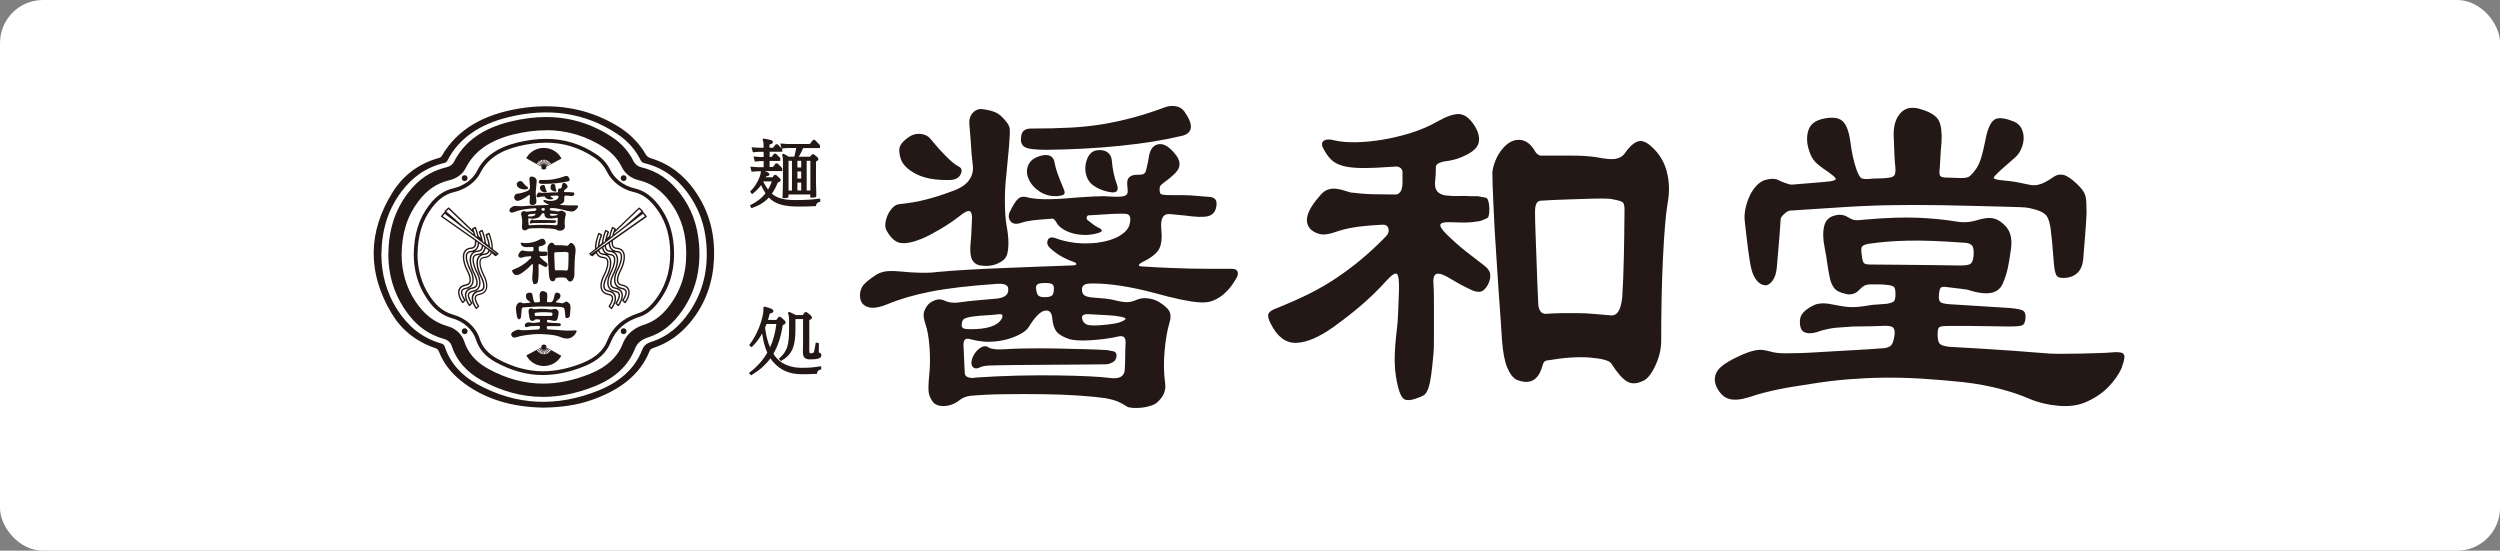 <?xml version="1.0" encoding="UTF-8"?>
<svg xmlns="http://www.w3.org/2000/svg" width="620.57" height="136.69" xmlns:xlink="http://www.w3.org/1999/xlink" viewBox="0 0 620.57 136.69">
  <rect x="0" y="0" width="620.57" height="136.69" fill="#808080" stroke="none"/>
  <defs>
    <style>
      .cls-1 {
        fill: #231815;
      }

      .cls-2 {
        opacity: .3;
      }

      .cls-3 {
        fill: #fff;
      }

      .cls-4, .cls-5 {
        fill: none;
      }

      .cls-5 {
        stroke: #fff;
        stroke-miterlimit: 10;
        stroke-width: 1.02px;
      }

      .cls-6 {
        clip-path: url(#clippath);
      }
    </style>
    <clipPath id="clippath">
      <circle class="cls-4" cx="-475.38" cy="-252.32" r="410"/>
    </clipPath>
  </defs>
  <g id="BG">
    <g class="cls-2">
    </g>
  </g>
  <g id="_レイヤー_1" data-name="レイヤー 1">
    <g>
      <rect class="cls-3" x=".51" y=".51" width="619.56" height="135.68" rx="10.16" ry="10.16"/>
      <rect class="cls-5" x=".51" y=".51" width="619.56" height="135.68" rx="10.16" ry="10.16"/>
    </g>
    <g>
      <g>
        <g>
          <path class="cls-1" d="M139.38,46.59c.03-.11.05-.21.07-.29.02-.08.04-.2.07-.37.06-.33.21-.5.45-.53.24-.03.5.14.78.51.14.2.18.38.12.55-.06.17-.29.4-.69.68-.12.09-.17.16-.17.21-.01.16,0,.25.05.29.04.04.18.05.41.05h.5c.14,0,.28,0,.4.01.13,0,.26.02.4.03.14.01.31.03.52.04.22.03.31.16.27.4-.03.2-.11.34-.26.41-.15.08-.43.1-.84.05-.22-.03-.41-.05-.59-.06-.17-.01-.32-.03-.43-.04-.29-.01-.42.22-.37.7.04.37,0,.66-.1.86-.1.21-.36.41-.77.61-.1.06-.15.1-.14.14,0,.04.06.05.16.05.44.03.83.05,1.17.06.35.01.67.02.98.03.31,0,.61.01.9.01h.96c.14,0,.23.04.26.12.03.08.02.17-.03.27-.13.23-.25.41-.37.54-.12.14-.23.24-.34.31-.14.1-.29.17-.43.22-.15.05-.33.07-.55.05-.22-.01-.5-.06-.84-.13-.34-.07-.77-.18-1.28-.32-.49-.13-.96-.23-1.41-.3-.45-.07-.88-.11-1.28-.11-.18,0-.3.02-.37.05-.06.04-.1.09-.12.16-.01.14.02.24.09.31.07.06.22.1.45.12.19.01.36.03.51.04.15.01.34.05.57.11.18.04.33.06.45.05.12,0,.25-.04.37-.1.15-.07.33-.1.52-.07.19.02.36.07.5.16.26.16.42.3.48.44.06.14.06.3,0,.5-.1.34-.18.77-.22,1.29-.05.52-.04,1.01.03,1.48.04.3-.08.57-.37.83-.06.06-.16.11-.29.15-.13.04-.26.07-.4.09-.14.01-.27.02-.39.01-.12,0-.21-.02-.26-.05-.18-.11-.33-.2-.45-.24-.12-.05-.29-.1-.51-.14-.28-.04-.68-.08-1.18-.12-.51-.04-1.05-.06-1.63-.06-.58,0-1.17,0-1.76,0-.59,0-1.11.03-1.56.07-.18.03-.33.09-.46.19-.22.17-.45.26-.7.27-.25,0-.43-.07-.53-.22-.09-.13-.14-.26-.16-.4-.02-.14,0-.41.03-.81.04-.37.04-.77,0-1.21-.03-.44-.09-.79-.18-1.04-.08-.23-.1-.4-.07-.53.03-.13.1-.25.2-.36.09-.09.2-.15.33-.19.13-.04.26-.04.38.02.2.1.44.13.69.09.29-.04.58-.07.86-.1.28-.02.55-.05.84-.07.37-.04.54-.2.5-.47-.03-.16-.21-.22-.54-.19-1.23.09-2.22.2-2.97.35-.75.15-1.39.34-1.93.56-.38.16-.68.2-.88.13-.21-.07-.32-.21-.35-.4-.03-.18,0-.35.09-.5.08-.15.3-.34.66-.56.13-.07.27-.12.41-.14.15-.02.38-.02.7.01.26.03.53.05.84.05.3,0,.55,0,.76-.03.45-.04.93-.08,1.46-.11.53-.03,1.06-.05,1.6-.07.54-.02,1.08-.04,1.6-.06.53-.02,1.01-.04,1.44-.05.1,0,.16-.02.16-.05,0-.04-.02-.07-.09-.1-.42-.14-.78-.35-1.08-.62-.13-.11-.17-.23-.12-.36.04-.13.16-.16.34-.11.26.1.54.17.86.21.32.04.67.04,1.04,0,.41-.06.74-.16.98-.3.24-.14.4-.3.46-.49.09-.31.04-.48-.13-.51-.13-.01-.34-.01-.64,0-.3.01-.65.04-1.05.06-.05,0-.08.03-.1.09-.01.06,0,.1.04.13.19.16.34.26.44.32.27.11.27.21,0,.28-.21.06-.41.08-.61.07-.2,0-.38-.04-.55-.09-.17-.05-.31-.12-.43-.2-.12-.09-.21-.18-.26-.28-.06-.11-.12-.17-.17-.17-.4.03-.69.05-.87.07-.19.02-.37.06-.55.12-.22.07-.37.05-.47-.07-.1-.12-.11-.27-.03-.44.14-.28.26-.47.36-.56.1-.09.21-.12.36-.1.35.1.86.13,1.56.09.69-.06,1.2-.09,1.52-.11.32-.01.54-.01.65,0,.22.01.39.02.51.01.12,0,.21-.03.27-.06.06-.04.09-.09.09-.17s0-.18-.02-.31c-.01-.14.01-.25.08-.32.04-.04.09-.07.15-.1.06-.02.18-.03.35-.03.15,0,.24-.06.27-.19ZM133.11,50.38c-.04.16-.17.29-.4.39-.23.11-.49.14-.79.1-.18-.03-.31-.12-.38-.28-.08-.16-.1-.42-.06-.79.01-.1.02-.23.03-.38,0-.16.02-.37.03-.64.01-.2-.02-.32-.1-.36-.08-.04-.24.04-.48.23-.26.2-.54.39-.86.57-.31.18-.59.33-.82.43-.42.17-.75.23-.98.19s-.44-.23-.61-.55c-.05-.09-.07-.19-.06-.32.01-.13.05-.26.11-.38s.13-.24.22-.33c.09-.09.19-.15.29-.16.44-.04.85-.11,1.23-.21.38-.1.76-.22,1.13-.36.37-.13.63-.29.78-.49.15-.2.21-.42.18-.66-.03-.21-.05-.4-.06-.55-.01-.16-.02-.3-.03-.44,0-.13-.02-.27-.03-.39-.01-.13-.03-.28-.04-.45-.03-.24.03-.43.15-.56.13-.13.28-.19.46-.16.31.04.53.11.67.2.14.09.29.24.44.46.03.04.05.09.07.15.02.06.03.16.02.32,0,.16-.02.38-.05.68-.03.3-.06.71-.12,1.23-.01.09-.03.23-.04.43-.01.2-.02.41-.02.63s0,.44.02.65c.01.21.03.38.06.51.1.54.11.97.02,1.3ZM130.92,46.4c.15.07.19.19.11.36-.08.17-.25.26-.51.26-.61.01-1.11-.07-1.49-.27-.38-.19-.61-.42-.7-.69-.08-.26-.08-.45-.02-.59.06-.13.2-.27.42-.41.15-.1.32-.14.51-.12.19.02.33.1.43.22.2.26.43.51.67.76.24.25.44.41.58.48ZM132.87,53.29c.09-.17.06-.25-.1-.23-.24.03-.45.05-.61.05-.17,0-.36.02-.58.05-.21.03-.34.07-.4.12-.06.05-.1.15-.1.29,0,.06.03.1.08.13.05.03.16.04.33.04.74,0,1.2-.15,1.38-.45ZM138.46,54.29c0-.2-.1-.28-.31-.23-.18.04-.37.08-.59.11-.21.03-.42.05-.63.06-.21.01-.4.02-.58.01-.17,0-.31-.02-.41-.05-.29-.1-.49-.22-.6-.35-.1-.13-.17-.34-.19-.63-.03-.24-.14-.34-.34-.31-.2.04-.44.28-.72.73-.06.1-.17.19-.31.28-.14.09-.3.16-.49.22-.19.06-.38.11-.6.14-.21.03-.42.04-.62.02-.14-.01-.25-.03-.32-.04-.07-.01-.16-.04-.28-.06-.22-.07-.33,0-.33.23.01.24.02.46.03.67,0,.21.02.41.03.61,0,.1.05.17.15.2.1.04.22.04.35.01.61-.04,1.24-.07,1.86-.09.63-.01,1.22-.02,1.77-.01.55,0,1.04.02,1.47.04.43.02.74.05.93.07.44.06.66-.07.67-.38.01-.21.02-.42.02-.63s0-.41.02-.63ZM138.05,54.93c0-.11-.05-.18-.14-.2s-.19-.04-.28-.05c-.21-.01-.53-.03-.97-.04-.44-.01-.91-.02-1.39-.03-.49,0-.94,0-1.35,0-.42,0-.7.02-.86.03-.42.03-.69,0-.81-.11-.15-.07-.33,0-.52.21-.09.11-.15.22-.18.33-.03.11-.04.2-.02.27.02.07.06.12.12.15.06.03.15.01.27-.04.1-.04.24-.07.41-.07.17,0,.31-.01.41-.01.08,0,.33,0,.76-.01.43,0,.91-.01,1.44-.01s1.05,0,1.55-.01c.5,0,.86-.01,1.08-.01.1,0,.21-.03.32-.1.11-.06.16-.16.16-.29ZM141.11,43.93c.22.31.31.56.29.73-.03.18-.15.29-.37.35-.82.2-1.76.35-2.81.46-1.05.11-2.15.17-3.3.18-.54,0-.87-.04-1.01-.13-.13-.09-.19-.23-.16-.43.01-.27.16-.4.44-.4.67,0,1.26-.01,1.79-.04.53-.03,1.02-.08,1.48-.16.46-.08.91-.18,1.35-.3.44-.12.91-.27,1.41-.46.14-.06.3-.07.47-.05.17.02.31.1.41.24ZM135.65,47.38c.06.13.08.22.05.27-.03.05-.14.08-.32.1-.29.01-.56-.05-.79-.2-.23-.15-.4-.34-.5-.56-.1-.23-.11-.44,0-.65.1-.21.3-.34.61-.41.35-.07.54.05.58.36.04.23.17.6.38,1.11ZM135.23,51.87c0-.07-.03-.12-.08-.16-.05-.04-.15-.05-.31-.05-.18,0-.29.02-.35.05-.05.04-.08.09-.08.16.01.16.04.27.09.33.04.06.14.1.3.1.18,0,.29-.03.35-.09.05-.06.08-.17.08-.34ZM138.19,53.16c-.06-.01-.13-.02-.19-.03-.06,0-.15-.01-.25-.02-.1,0-.23-.01-.38-.02-.15,0-.35-.02-.6-.03-.18,0-.27.05-.27.15.01.16.09.26.22.32.13.06.44.06.93,0,.24-.03.41-.06.5-.09.2-.07.31-.13.31-.17s-.09-.08-.27-.11ZM138.05,47.16c.12.3.04.43-.23.4-.23-.03-.45-.1-.66-.21-.21-.11-.36-.26-.43-.45-.1-.26-.11-.52-.02-.79.09-.27.24-.42.46-.45.19-.03.35,0,.47.09.12.09.19.21.2.38.01.17.04.35.08.53.04.18.08.35.13.49Z"/>
          <path class="cls-1" d="M143.02,82.5c-.12.29-.31.55-.56.8-.25.25-.55.45-.91.6-.29.12-.65.17-1.06.13-.42-.04-.8-.13-1.15-.28-.35-.15-.74-.28-1.17-.39-.43-.11-.91-.2-1.44-.26-.6-.06-1.15-.11-1.67-.14-.52-.03-1.02-.04-1.49-.04-.48,0-.95.03-1.4.07s-.92.09-1.39.17c-.34.05-.62.09-.84.13-.22.04-.42.07-.59.11-.17.04-.35.08-.52.12-.17.04-.37.1-.59.18-.32.1-.57.12-.78.07s-.37-.21-.49-.46c-.1-.21-.1-.41,0-.6.1-.19.35-.38.77-.58.18-.09.33-.15.45-.2.12-.04.23-.07.33-.09.1-.02.2-.02.3,0,.1.01.21.04.35.07.04.01.11.03.19.04.08.01.2.02.35.02s.35,0,.58,0c.24,0,.53-.02.9-.05.43-.02.87-.05,1.32-.07.45-.02.83-.05,1.13-.07.15-.02.24-.08.29-.16.04-.08.08-.21.1-.38.01-.15-.02-.25-.08-.29-.07-.04-.21-.06-.42-.05-.3.01-.58.02-.84.02s-.43,0-.52.02c-.16.01-.29.02-.4.03-.11,0-.21.02-.3.04-.09.02-.17.04-.25.06-.08.02-.17.05-.27.08-.21.06-.38.06-.51,0-.12-.06-.18-.22-.17-.47.01-.15.08-.28.21-.38.13-.11.27-.19.43-.25.09-.02.19-.04.3-.04s.31.03.62.09c.19.04.37.06.54.06s.39-.02.68-.07c.08-.01.18-.02.3-.03.12,0,.25-.02.37-.03.15-.02.24-.06.28-.1.04-.04.06-.14.06-.29,0-.14-.02-.23-.06-.27-.04-.04-.14-.07-.3-.08-.1-.01-.2-.02-.29-.02h-.32c-.11,0-.2.02-.26.05-.06.03-.15.11-.28.23-.06.05-.13.08-.22.1-.09.02-.17.02-.25,0-.23-.05-.38-.13-.46-.23-.08-.11-.14-.24-.17-.4-.05-.21-.08-.41-.1-.59-.02-.18-.06-.38-.1-.61-.07-.34-.07-.62-.02-.85.06-.23.2-.37.44-.42.08-.02.16-.03.25-.02.09.01.15.03.19.06.12.07.22.12.3.14.07.02.21.02.41,0,.86-.07,1.56-.1,2.13-.07.56.03,1.07.07,1.52.15.27.05.55.03.83-.06.2-.06.37-.09.52-.08.14,0,.27.05.4.14.19.14.32.29.38.47.06.17.08.38.04.62-.03.26-.07.5-.12.72-.05.22-.11.43-.2.65-.11.26-.33.39-.66.39-.18,0-.39-.04-.64-.11-.06-.02-.17-.05-.34-.07s-.35-.04-.54-.07c-.16-.02-.25-.02-.29.03-.03.04-.06.13-.07.27-.01.15,0,.25.06.29.05.04.18.07.38.08.37.03.77.05,1.2.07.43.03.82.05,1.18.07.28.03.46.06.52.11.07.05.1.14.08.28-.01.15-.05.24-.11.28-.06.04-.21.06-.43.06h-.32c-.16,0-.35,0-.57,0-.23,0-.48,0-.76,0h-.86c-.19,0-.31.02-.35.05-.05.03-.07.13-.07.29s.02.28.07.35c.04.07.17.12.37.14.43.03.95.06,1.58.09s1.31.09,2.07.15c.24.03.49.04.76.04s.53,0,.79,0c.26,0,.5-.01.73-.02.23,0,.41-.02.54-.03.26-.02.41,0,.46.07s.03.24-.08.5ZM141.62,76.34c-.01.29-.03.6-.06.94-.03.34-.05.65-.08.95-.02.22-.09.4-.2.51-.11.12-.26.19-.44.22-.21.03-.35,0-.41-.07-.06-.07-.1-.25-.12-.52-.02-.3-.04-.54-.06-.73-.02-.19-.04-.37-.06-.56-.03-.26-.09-.45-.16-.55-.07-.11-.22-.19-.43-.25-.09-.02-.17-.05-.25-.07-.08-.02-.2-.03-.36-.04-.16,0-.38-.01-.66-.02-.28,0-.65-.02-1.12-.03-.48-.01-.92-.02-1.31-.03-.39,0-.76,0-1.11,0s-.69,0-1.03,0c-.34,0-.7.02-1.07.04-.38.02-.79.04-1.25.07-.46.03-.98.07-1.56.1-.06,0-.13.04-.22.12-.09.08-.14.15-.15.2-.02.36-.05.7-.08,1.03-.03.32-.05.62-.08.9-.02.24-.08.42-.18.54-.1.12-.19.18-.3.17-.12-.01-.23-.07-.32-.19-.09-.11-.16-.25-.2-.41-.05-.16-.09-.42-.14-.77-.05-.35-.09-.73-.14-1.14-.02-.17-.01-.35.03-.53.04-.18.1-.35.17-.5.07-.16.16-.29.27-.4.11-.11.22-.19.35-.22.24-.06.42-.06.54.02.04.03.13.06.24.1.12.04.21.07.26.07.28-.02.55-.05.8-.07.25-.02.49-.04.72-.07.16-.02.23-.06.22-.1-.01-.04-.11-.13-.3-.27-.26-.17-.43-.31-.52-.41-.09-.1-.16-.24-.22-.41-.1-.3-.11-.57-.03-.82.08-.25.29-.41.64-.47.33-.06.56-.03.71.1.15.13.25.39.3.78.03.26.07.48.11.65.04.17.09.34.14.51.07.17.13.28.18.32.05.04.15.05.31.04.12-.01.24-.02.35-.02s.23,0,.35-.02c.16-.01.26-.05.3-.1.04-.06.05-.16.04-.31-.02-.21-.04-.41-.04-.6,0-.19-.01-.41-.03-.67-.01-.39.08-.69.28-.9.2-.21.48-.26.84-.13.36.11.59.26.68.45.09.19.12.47.1.84-.02.24-.04.43-.04.58,0,.15-.01.29-.03.43-.02.17-.02.28.02.33.03.04.12.07.25.07.08,0,.17,0,.29,0,.11,0,.2,0,.27,0,.15,0,.25-.02.31-.05.06-.03.15-.13.28-.29.09-.12.16-.28.22-.47.06-.19.11-.42.17-.71.08-.41.19-.67.34-.79.15-.11.42-.09.81.07.14.06.23.16.29.28.06.12.08.26.08.39,0,.14-.04.27-.1.41-.06.14-.14.25-.24.34-.16.14-.29.25-.4.35-.11.09-.21.18-.3.27-.09.09-.14.15-.14.18,0,.03.06.06.19.08.39.04.67.07.83.11.17.04.31.07.41.08.11.02.21.02.3,0,.1-.02.19-.05.29-.1.1-.05.22-.12.36-.22.11-.07.24-.1.37-.07.14.03.32.15.54.36.09.09.16.17.21.23.05.07.09.14.11.22.02.07.04.16.04.26,0,.1,0,.22,0,.37ZM137.14,78.04c.01-.17,0-.29-.06-.36-.05-.06-.14-.1-.26-.11-.52-.04-.96-.06-1.32-.07-.36-.01-.68-.02-.96,0-.28,0-.54.02-.78.04-.24.02-.49.05-.76.08-.14.03-.22.06-.26.09-.04.04-.05.12-.04.24.02.22.05.36.08.41.03.05.12.07.25.07.45,0,.85,0,1.19,0,.34,0,.65,0,.92,0s.52,0,.76,0c.24,0,.47,0,.71,0s.37-.03.42-.08c.06-.06.09-.17.1-.35Z"/>
          <g>
            <path class="cls-1" d="M142.81,61.48c-.11-.4-.32-.73-.62-.99-.21-.19-.39-.25-.55-.18-.16.07-.34.23-.52.5-.07.09-.18.16-.34.18-.15.03-.41,0-.79-.07-.29-.04-.59-.06-.89-.06h-1.29s-.06-.01-.1-.04c-.04-.03-.08-.06-.1-.1-.17-.3-.37-.46-.61-.48-.24-.02-.46.09-.66.31-.13.15-.24.32-.31.5-.07.18-.12.35-.13.5,0,.46.08,2.11.09,2.24.02.34.05.72.07,1.15.02.43.05.84.08,1.25.03.41.06.78.08,1.13.02.35.04.63.05.84.04.49.11.86.21,1.11.1.25.23.41.37.48.52.21.86.03,1.02-.54.04-.15.1-.23.2-.23.65-.11,1.22-.15,1.69-.11.47.04.75.11.84.23.23.36.43.6.61.71.18.11.38.11.63,0,.17-.06.33-.25.49-.57.16-.32.24-.64.25-.96,0-.6,0-1.2.02-1.77.01-.58.03-1.11.05-1.59.02-.48.05-.91.08-1.28.03-.37.06-.66.1-.86.08-.45.07-.88-.04-1.28ZM141.13,63.86c0,.32-.01.64-.02.96,0,.32-.02.63-.03.92-.01.29-.02.52-.04.69-.05.53-.21.78-.47.74-.24-.02-.47-.04-.67-.06-.21-.02-.41-.03-.61-.03h-.61c-.21,0-.44,0-.69.03-.17-.02-.26-.15-.27-.4-.01-.23-.02-.51-.04-.84-.01-.33-.02-.67-.04-1.02-.01-.35-.02-.68-.04-1.01-.01-.32-.02-.59-.02-.79,0-.28.08-.43.24-.43.28-.02.57-.03.87-.04.3,0,.59-.02.85-.03.27,0,.5-.01.7-.01s.34,0,.41.03c.21.04.34.08.39.11.05.04.08.13.08.28,0,.26,0,.56,0,.88Z"/>
            <path class="cls-1" d="M135.72,62.52s-.06-.02-.12-.02-.13-.04-.21-.04h-.26c-.17-.01-.32-.02-.46,0-.14,0-.27,0-.4,0-.39-.01-.58-.19-.56-.52.01-.1.02-.2.03-.3,0-.1,0-.21,0-.32,0-.12.17-.21.51-.24.14-.02.25-.05.35-.08.1-.03.19-.07.3-.12.33-.15.51-.32.55-.52.04-.2-.01-.42-.16-.65-.19-.3-.39-.46-.61-.47-.21-.01-.51.09-.88.3-.3.17-.64.32-1.02.44-.38.12-.75.21-1.12.27-.37.06-.72.1-1.06.1-.33,0-.61-.02-.82-.07-.24-.06-.4-.06-.48.02-.08.07-.07.2.04.37.09.16.19.29.3.39.11.1.27.17.46.22.2.05.46.07.78.07s.73-.02,1.24-.06c.09-.01.17,0,.23.06.06.05.09.12.08.22v.34c0,.19-.03.32-.09.39-.06.07-.14.11-.23.09-.34,0-.61,0-.83,0-.21,0-.38-.02-.51-.03-.12-.01-.21-.02-.27-.03-.06,0-.1,0-.12,0-.09-.02-.18-.05-.28-.08-.1-.03-.2-.05-.3-.07-.11-.01-.21,0-.31.03-.1.03-.2.1-.29.2-.16.17-.28.33-.36.47-.08.14-.14.26-.17.36-.03.11-.03.2-.02.28.02.08.05.16.11.23.09.1.21.17.37.22.16.04.36.02.61-.07.25-.09.51-.15.78-.2.27-.04.64-.08,1.1-.1.14-.01.22.03.25.14.03.11,0,.21-.08.31-.33.34-.65.64-.97.91-.32.27-.65.52-1,.75-.34.23-.71.44-1.1.64-.39.19-.82.38-1.29.57-.17.06-.27.13-.3.22-.03.08,0,.21.08.38.26.52.6.78,1.01.77.42-.01.91-.22,1.49-.64.42-.3.79-.6,1.13-.89.34-.29.65-.6.93-.91.23-.25.37-.35.44-.3.07.05.1.27.08.67-.01.29-.02.58-.03.87-.01.29-.03.51-.05.66-.06.47-.08.87-.08,1.18s.03.6.08.88c.08.4.18.63.3.7.12.07.34.03.67-.1.07-.02.12-.06.17-.11.04-.05.09-.13.13-.25.04-.12.07-.28.1-.49.03-.21.06-.49.09-.85.01-.12.02-.31.02-.55v-1.57c0-.26,0-.46-.02-.63-.02-.25.02-.39.14-.41.11-.02.3.04.56.21.1.06.21.13.34.2.12.07.25.13.39.2.16.09.3.12.41.11.12-.01.22-.1.31-.26.08-.14.11-.27.1-.41-.01-.14-.1-.26-.25-.37-.23-.17-.46-.36-.7-.54-.24-.19-.51-.42-.8-.71-.18-.19-.25-.31-.21-.37.04-.06.18-.09.43-.07.12,0,.24,0,.36,0,.12,0,.26,0,.41,0,.11-.01.21-.02.3-.04.08-.01.2-.06.23-.07s.09-.05.13-.06c.12-.05.1-.8-.07-.8Z"/>
          </g>
        </g>
        <path class="cls-1" d="M172.41,47.24c-2.58-3.63-6.02-6.49-10.91-7.98-.46-.14-.97-.5-1.17-.87-1.71-3.01-4.22-5.46-7.47-7.36-7.29-4.27-15.4-5.51-24.04-4.08-8.53,1.41-15.27,5.01-19.15,11.75-.11.2-.37.41-.61.47-5.32,1.47-9.06,4.51-11.57,8.5-6.23,9.93-6.28,20.02-.33,30.04,2.36,3.98,5.97,7.07,11.07,8.77.32.11.62.48.73.79,1.06,2.76,2.86,5.13,5.33,7.14,5.78,4.7,12.88,6.64,20.51,6.77,4.4-.06,8.37-.58,12.15-1.92,6.83-2.41,11.98-6.18,14.34-12.22.09-.24.43-.5.72-.6,3.97-1.29,6.97-3.57,9.34-6.44,3.89-4.72,5.62-10.02,5.88-15.67.28-6.06-1.08-11.83-4.83-17.09ZM171.1,77.48c-2.23,3.25-5.12,6.01-9.44,7.38-1.36.43-1.89,1.05-2.32,2.12-1.8,4.58-5.58,7.84-10.67,9.91-10.37,4.21-20.56,3.82-30.23-1.55-4.03-2.24-6.78-5.38-8.05-9.34-.09-.27-.4-.61-.7-.69-5.14-1.43-8.48-4.5-10.98-8.31-2.89-4.42-4.01-9.2-4.04-13.71.06-5.93,1.49-11.1,5.01-15.77,2.54-3.36,5.88-5.95,10.62-7.07.28-.07.6-.28.71-.49,2.87-5.73,8.23-9.17,15.17-10.87,9.82-2.4,18.99-1.24,27.1,4.2,2.59,1.73,4.5,3.93,5.76,6.51.13.27.46.58.77.66,4.74,1.12,8.05,3.71,10.62,7.06,3.09,4.03,4.57,8.49,4.92,13.21.44,5.9-.69,11.57-4.26,16.77Z"/>
        <path class="cls-1" d="M134.78,98.52h0c-5.21,0-10.35-1.39-15.29-4.14-3.75-2.08-6.25-5-7.42-8.65-.14-.44-.67-1.26-1.79-1.57-4.16-1.16-7.34-3.59-10-7.66-2.55-3.9-3.86-8.35-3.89-13.24.07-6.16,1.6-11,4.82-15.27,2.62-3.48,5.67-5.53,9.59-6.46.82-.19,1.56-.7,1.84-1.26,2.56-5.11,7.16-8.41,14.06-10.1,3.04-.74,6-1.12,8.82-1.12,5.95,0,11.5,1.69,16.48,5.03,2.33,1.56,4.11,3.58,5.3,6.01.25.51.9,1.2,1.9,1.44,3.88.92,6.93,2.97,9.6,6.46,2.82,3.68,4.37,7.85,4.73,12.74.46,6.23-.88,11.55-4.1,16.25-2.42,3.53-5.14,5.69-8.55,6.77-2.17.69-2.87,1.81-3.31,2.92-1.61,4.08-4.91,7.17-9.83,9.16-4.39,1.78-8.75,2.69-12.96,2.69ZM135.52,32.34c-2.55,0-5.25.34-8.03,1.02-5.91,1.45-9.8,4.19-11.9,8.38-.73,1.45-2.23,2.57-4.02,2.99-3.13.74-5.58,2.4-7.72,5.24-2.78,3.68-4.1,7.9-4.16,13.3.03,4.22,1.16,8.08,3.36,11.43,2.2,3.36,4.78,5.36,8.13,6.29,2.3.64,3.59,2.35,4.04,3.73.91,2.84,2.89,5.12,5.89,6.78,4.44,2.47,9.05,3.72,13.69,3.72,3.78,0,7.72-.82,11.72-2.45,4.05-1.64,6.74-4.11,8.01-7.32.61-1.54,1.82-3.72,5.37-4.85,2.68-.85,4.85-2.6,6.83-5.5,2.78-4.06,3.94-8.69,3.54-14.15-.31-4.23-1.64-7.83-4.06-10.98-2.18-2.85-4.65-4.52-7.75-5.26-2.11-.5-3.49-1.97-4.09-3.19-.93-1.91-2.34-3.5-4.18-4.73-4.43-2.97-9.36-4.48-14.65-4.48Z"/>
        <path class="cls-1" d="M134.78,93.1h0c-3.97,0-7.97-1.1-11.87-3.27-2.45-1.36-4.01-3.18-4.77-5.55-.79-2.46-3.06-4.49-5.91-5.28-3.31-.92-5.12-3.13-6.45-5.17-2.01-3.07-3.05-6.63-3.08-10.57.06-5.11,1.24-8.9,3.8-12.31,2.28-3.03,4.51-3.84,5.98-4.19,2.68-.63,4.9-2.25,5.94-4.34,1.76-3.52,5.04-5.82,10.01-7.04,2.47-.6,4.86-.91,7.09-.91,4.58,0,8.7,1.27,12.61,3.89,1.47.98,2.61,2.28,3.38,3.85,1.08,2.21,3.33,3.91,6.01,4.55,1.69.4,3.72,1.22,6.03,4.22,2.2,2.87,3.41,6.18,3.7,10.09.38,5.1-.68,9.4-3.24,13.14-2.14,3.12-3.97,4.02-5.32,4.45-3.5,1.12-5.88,3.22-7.08,6.26-1.05,2.67-3.2,4.64-6.56,6-3.55,1.44-7,2.17-10.26,2.17ZM135.52,35.42c-2.15,0-4.46.3-6.86.89-4.69,1.15-7.76,3.29-9.39,6.55-1.17,2.33-3.62,4.13-6.57,4.83-1.33.31-3.35,1.06-5.45,3.84-2.44,3.23-3.55,6.85-3.61,11.74.03,3.75,1.02,7.13,2.93,10.05,1.24,1.89,2.91,3.94,5.92,4.78,3.16.88,5.67,3.14,6.55,5.9.68,2.13,2.1,3.77,4.33,5.01,3.76,2.09,7.6,3.15,11.41,3.15,3.14,0,6.48-.71,9.91-2.1,3.11-1.26,5.09-3.05,6.04-5.48,1.3-3.31,3.88-5.6,7.66-6.81,1.21-.39,2.85-1.2,4.83-4.09,2.43-3.55,3.44-7.65,3.08-12.54-.28-3.73-1.42-6.87-3.51-9.59-2.12-2.77-3.97-3.52-5.5-3.88-2.95-.7-5.43-2.59-6.64-5.05-.7-1.42-1.72-2.59-3.06-3.48-3.75-2.51-7.7-3.73-12.08-3.73Z"/>
        <g>
          <circle class="cls-1" cx="154.8" cy="44.22" r=".72"/>
          <circle class="cls-1" cx="115.34" cy="44.22" r=".72"/>
        </g>
        <g>
          <path class="cls-1" d="M135.14,42.09h-.28c-.24-.08-.46-.18-.57-.43.09-.07.18-.13.28-.2-.67-.36-1.33-.71-1.98-1.07-.66-.36-1.31-.74-1.96-1.12.71-1.36,2.38-2.67,4.63-2.55,2.02.11,3.54,1.41,4.11,2.65-1.31.7-2.61,1.4-3.93,2.1.08.07.17.13.26.21-.04.05-.06.11-.1.13-.15.09-.31.18-.47.27ZM133.24,40.59c.39.21.76.41,1.14.6,0,0,0-.02.01-.02-.32-.27-.64-.54-.96-.82-.07.08-.12.16-.19.24ZM134.92,40.86s.02,0,.03,0v-1.21c-.1,0-.18.02-.28.02.09.41.17.8.25,1.19ZM133.75,40.06c-.08.07-.15.13-.23.19.33.28.66.56.98.84,0,0,.01-.01.02-.02-.25-.33-.5-.66-.77-1.01ZM135.6,41.21s0,.01.01.02c.37-.19.75-.38,1.14-.58-.06-.09-.12-.16-.18-.24-.33.27-.65.54-.97.8ZM135.09,39.64v1.21s.01,0,.02,0c.09-.38.18-.77.27-1.17-.1-.02-.18-.03-.29-.05ZM134.6,40.95s.02-.01.03-.02c-.17-.37-.33-.73-.51-1.11-.09.05-.17.1-.26.15.25.34.49.66.74.97ZM135.52,41.06s.01.01.02.02c.32-.26.63-.52.96-.78-.08-.07-.15-.13-.22-.2-.26.33-.51.65-.76.97ZM134.24,39.78c.17.38.34.74.51,1.11.01,0,.02,0,.03-.01-.08-.39-.17-.77-.25-1.18-.1.03-.19.06-.28.08ZM135.91,39.87c-.18.37-.35.74-.53,1.1,0,0,.02,0,.03.01.25-.32.5-.64.76-.97-.09-.05-.17-.1-.26-.15ZM135.24,40.9s.02,0,.03.01c.17-.36.35-.72.53-1.1-.1-.03-.18-.06-.28-.09-.09.41-.18.79-.28,1.18Z"/>
          <path class="cls-1" d="M134.87,85.52h.27c.23.08.45.18.57.43-.09.07-.18.13-.28.2.66.36,1.32.7,1.96,1.06.65.36,1.3.74,1.94,1.11-.71,1.35-2.36,2.64-4.59,2.53-2.01-.11-3.51-1.4-4.08-2.63,1.3-.69,2.59-1.39,3.89-2.09-.08-.07-.17-.13-.26-.2.04-.05.06-.11.1-.13.15-.09.31-.18.46-.26ZM136.76,87.01c-.39-.21-.76-.4-1.13-.6,0,0,0,.02-.01.02.32.27.63.54.95.81.07-.08.12-.15.19-.24ZM135.1,86.74s-.02,0-.03,0v1.2c.1,0,.18-.02.28-.02-.09-.41-.17-.8-.25-1.18ZM136.25,87.54c.08-.07.15-.13.23-.19-.33-.28-.65-.56-.97-.83,0,0-.01.01-.02.02.25.33.5.66.76,1ZM134.42,86.4s0-.01-.01-.02c-.37.19-.74.38-1.13.57.06.09.12.16.17.24.33-.27.65-.53.97-.79ZM134.92,87.95v-1.2s-.01,0-.02,0c-.09.38-.18.76-.27,1.16.09.02.18.03.29.05ZM135.41,86.65s-.02.01-.03.02c.17.36.33.73.5,1.1.09-.05.17-.1.25-.15-.25-.33-.49-.65-.73-.97ZM134.5,86.54s-.01-.01-.02-.02c-.31.26-.63.51-.95.78.08.07.14.13.22.2.26-.33.5-.64.75-.96ZM135.76,87.82c-.17-.37-.34-.74-.5-1.1-.01,0-.02,0-.03.01.08.38.16.77.25,1.17.1-.03.18-.05.28-.08ZM134.11,87.73c.18-.37.35-.73.52-1.09,0,0-.02,0-.03-.01-.25.32-.49.63-.75.96.09.05.17.1.25.15ZM134.78,86.71s-.02,0-.03-.01c-.17.36-.34.72-.52,1.09.1.03.18.06.28.09.09-.4.18-.79.27-1.17Z"/>
        </g>
        <g>
          <path class="cls-1" d="M160.48,53.87s.07-.07.07-.12c0-.05,0-.1-.04-.14l-.75-.89c-.06-.07-.17-.08-.24-.03l-.02.02.11-.09s.06-.08.06-.13c0-.05-.02-.1-.05-.13l-.84-.8c-.07-.07-.18-.06-.24,0l-5.71,5.48s.02-.06.04-.09c.03-.08,0-.17-.07-.22l-.64-.39s-.1-.03-.15-.02c-.05.02-.09.05-.11.1-.01.03-.35.82-.59,1.82-.03.11-.05.22-.07.33l-.54.51c.14-.52.31-1.02.47-1.4.03-.08,0-.17-.07-.22l-.64-.39s-.1-.03-.14-.02c-.05.02-.09.05-.11.1,0,0-.35.81-.6,1.82-.12.49-.19.95-.23,1.37l-.6.58c.11-.88.42-1.86.7-2.5.03-.08,0-.17-.07-.22l-.64-.39s-.1-.03-.15-.02c-.05.02-.09.05-.11.1-.04.09-.36.86-.59,1.82-.2.81-.27,1.51-.23,2.11l-1.34,1.03s-.06.07-.07.12c0,.05,0,.1.04.13l.27.32s.08.06.13.06c.02,0,.04-.01.06-.02l.11.1s.08.05.12.05c.04,0,.08-.01.12-.04l.8-.7s-.04-.1-.06-.15h0c.02.05.03.11.06.15.02.04.03.09.06.13.34.66.92,1.03,1.73,1.09.46.04.74.18.87.47.37.78-.2,2.51-.65,3.41-.23.4-1.34,2.45-.73,3.96.28.7.86,1.14,1.72,1.3.51.09.82.28.91.54.2.59-.42,1.69-.75,2.14-.05.07-.05.17.02.23l.55.55s.08.05.12.05c0,0,0,0,.01,0,.05,0,.1-.03.13-.07.14-.19,1.38-1.91.91-3.29-.24-.7-.83-1.14-1.76-1.31-.48-.09-.77-.28-.9-.59-.33-.82.39-2.39.69-2.9.15-.3,1.43-2.95.66-4.55-.16-.33-.39-.59-.68-.78.17.05.36.09.57.11.46.04.74.18.87.47.38.78-.2,2.51-.65,3.41-.23.4-1.34,2.45-.73,3.96.28.7.86,1.14,1.72,1.3.51.09.82.28.91.54.2.59-.42,1.69-.75,2.14-.05.07-.04.17.02.23l.55.55s.08.05.12.05c0,0,0,0,.01,0,.05,0,.1-.03.13-.07.14-.19,1.38-1.91.91-3.29-.24-.7-.83-1.14-1.76-1.31-.48-.09-.77-.28-.9-.59-.33-.82.39-2.39.69-2.9.15-.3,1.43-2.95.66-4.55-.16-.33-.39-.59-.68-.78.17.05.36.09.56.11.46.04.74.18.87.47.37.78-.2,2.51-.65,3.41-.23.4-1.34,2.45-.73,3.96.28.71.86,1.14,1.72,1.3.51.09.82.28.91.54.2.59-.42,1.69-.75,2.14-.05.07-.05.17.02.23l.55.55s.08.05.12.05c0,0,0,0,.01,0,.05,0,.1-.03.13-.07.14-.19,1.38-1.91.91-3.29-.24-.7-.83-1.14-1.76-1.31-.48-.09-.77-.28-.9-.59-.33-.82.39-2.39.69-2.9.15-.3,1.43-2.95.66-4.55-.32-.67-.92-1.05-1.76-1.11-.43-.03-.7-.19-.85-.48-.16-.31-.19-.75-.15-1.25l8.35-5.85ZM158.65,51.92l.58.55-4.12,3.61-2.68,2.06c.03-.12.07-.25.1-.36l6.11-5.85ZM152.13,56.74l.34.2c-.05.13-.14.36-.23.64-.07.2-.14.44-.21.69-.02.07-.03.15-.05.23l-.46.35s.01-.07.02-.11c.03-.14.06-.28.09-.42.02-.07.03-.14.05-.2.16-.61.35-1.11.45-1.37ZM149.94,59.05c.17-.7.39-1.29.5-1.58l.34.2c-.12.3-.39,1.04-.56,1.85-.03.13-.05.25-.07.38l-.41.32c0-.09.01-.17.03-.27.04-.28.1-.59.17-.91ZM148.24,59.79c.17-.69.39-1.28.5-1.58l.34.2c-.17.42-.64,1.71-.7,2.86l-.36.28c0-.51.07-1.09.23-1.76ZM151.19,64.18c.7,1.45-.52,3.96-.66,4.25-.01.02-1.15,2.02-.69,3.18.17.43.55.69,1.16.81.79.14,1.29.51,1.49,1.08.35,1.03-.42,2.32-.74,2.79l-.3-.3c.26-.39.97-1.57.71-2.34-.14-.4-.53-.66-1.18-.77-.73-.13-1.22-.5-1.46-1.08-.55-1.38.58-3.42.72-3.66.01-.03,1.24-2.52.65-3.73-.19-.4-.58-.62-1.16-.67-.67-.05-1.16-.36-1.44-.9-.03-.07-.06-.14-.09-.21-.01-.04-.02-.08-.04-.12h0s.02.08.04.12l.29-.26c.03.08.06.16.1.23.21.4.59.63,1.14.67.71.06,1.21.36,1.47.91ZM149.74,62.91c-.43-.03-.7-.19-.85-.48-.05-.1-.09-.21-.11-.33l.23-.2.43-.3c.05.24.12.46.22.66.17.33.4.59.69.77-.19-.06-.39-.1-.61-.12ZM152.89,63.45c.7,1.45-.52,3.96-.66,4.25-.01.02-1.16,2.02-.69,3.18.17.43.55.69,1.16.81.79.15,1.29.51,1.49,1.08.35,1.03-.42,2.32-.74,2.79l-.3-.3c.34-.51.95-1.62.71-2.34-.14-.4-.53-.66-1.18-.77-.73-.13-1.22-.5-1.46-1.08-.55-1.38.58-3.42.72-3.66.01-.03,1.24-2.52.65-3.73-.19-.4-.58-.62-1.16-.67-.67-.05-1.16-.36-1.44-.9-.11-.21-.17-.45-.22-.72l.33-.23c.03.26.08.51.18.72.21.4.59.63,1.14.67.71.06,1.21.36,1.47.91ZM151.44,62.18c-.43-.03-.7-.19-.85-.48-.11-.21-.16-.48-.17-.79l.65-.45c.04.41.13.77.29,1.07.17.33.4.59.69.77-.19-.06-.39-.1-.61-.12ZM151.97,61.13c.21.4.59.63,1.14.67.71.06,1.21.36,1.47.91.7,1.45-.52,3.96-.66,4.25-.01.02-1.15,2.02-.69,3.18.17.43.55.69,1.16.81.79.14,1.29.51,1.49,1.08.35,1.03-.42,2.32-.74,2.79l-.3-.3c.26-.39.97-1.57.71-2.34-.14-.39-.53-.65-1.18-.77-.73-.13-1.22-.5-1.46-1.08-.55-1.38.58-3.42.72-3.66.01-.03,1.24-2.52.65-3.73-.19-.4-.58-.62-1.16-.67-.67-.05-1.16-.36-1.44-.9-.16-.31-.25-.69-.27-1.14l.36-.25c0,.43.05.84.21,1.15ZM151.79,59.52l-.32.23-.06.04-.36.25-.61.43-.37.26-.36.25-.33.23-.59.41-.07.05-.34.24-.33.23-.24.16-.08.06-1,.7-.05-.05,1.03-.79.32-.25.33-.26.32-.25.03-.02.63-.49.35-.27.38-.29.39-.3.48-.37.1-.08.38-.29.42-.33.43-.33,3.05-2.34,4.26-3.28.51.61-7.93,5.56-.4.28Z"/>
          <path class="cls-1" d="M117.88,59.71c.04.5,0,.94-.15,1.25-.15.29-.42.45-.85.48-.85.07-1.44.44-1.76,1.11-.77,1.6.51,4.25.66,4.55.3.51,1.02,2.07.69,2.9-.12.31-.42.5-.9.59-.93.17-1.52.61-1.76,1.31-.47,1.38.77,3.1.91,3.29.03.04.08.07.13.07,0,0,0,0,.01,0,.05,0,.09-.02.12-.05l.55-.55c.06-.06.07-.16.02-.23-.33-.44-.95-1.55-.75-2.14.09-.27.4-.45.91-.54.86-.16,1.44-.59,1.72-1.3.6-1.51-.51-3.56-.73-3.96-.45-.9-1.02-2.63-.65-3.41.14-.29.41-.43.87-.47.2-.02.39-.05.56-.11-.29.19-.52.45-.68.78-.77,1.6.51,4.25.66,4.55.3.51,1.02,2.07.69,2.9-.12.31-.42.5-.9.59-.93.17-1.52.61-1.76,1.31-.47,1.38.77,3.09.91,3.29.03.04.08.07.13.07,0,0,0,0,.01,0,.05,0,.09-.02.12-.05l.55-.55c.06-.06.07-.16.02-.23-.33-.44-.95-1.55-.75-2.14.09-.27.4-.45.91-.54.86-.16,1.44-.59,1.72-1.3.6-1.51-.51-3.56-.73-3.96-.45-.9-1.02-2.63-.65-3.41.14-.28.41-.43.87-.47.2-.02.39-.05.57-.11-.29.19-.52.45-.68.78-.77,1.6.51,4.25.66,4.55.3.51,1.02,2.07.69,2.9-.13.31-.41.5-.9.59-.93.17-1.52.61-1.76,1.31-.47,1.38.77,3.1.91,3.29.03.04.08.07.13.07,0,0,0,0,.01,0,.05,0,.09-.02.12-.05l.55-.55c.06-.06.07-.16.02-.23-.33-.44-.95-1.55-.75-2.14.09-.27.4-.45.91-.54.86-.16,1.44-.59,1.72-1.3.6-1.51-.51-3.56-.73-3.96-.45-.9-1.02-2.63-.65-3.41.14-.29.41-.43.87-.47.8-.06,1.38-.43,1.73-1.09.02-.04.04-.09.06-.13.02-.05.04-.1.06-.15h0c-.02.05-.03.11-.06.15l.8.7s.07.04.12.04c.04,0,.09-.02.12-.05l.11-.1s.04.02.06.02c.05,0,.1-.02.13-.06l.27-.32s.05-.08.04-.13c0-.05-.03-.09-.07-.12l-1.34-1.03c.04-.6-.03-1.3-.23-2.11-.23-.96-.56-1.73-.59-1.82-.02-.05-.06-.08-.11-.1-.05-.02-.1-.01-.15.02l-.64.39c-.08.05-.11.14-.07.22.27.64.58,1.62.7,2.5l-.6-.58c-.03-.42-.1-.87-.23-1.37-.25-1.01-.59-1.81-.6-1.82-.02-.05-.06-.08-.11-.1-.05-.02-.1,0-.14.02l-.64.39c-.08.05-.11.14-.07.22.16.38.34.88.47,1.4l-.54-.51c-.02-.11-.04-.21-.07-.33-.24-1-.58-1.79-.59-1.82-.02-.05-.06-.08-.11-.1-.05-.02-.1,0-.15.02l-.64.39c-.08.05-.11.14-.07.22.01.03.02.06.04.09l-5.71-5.48c-.07-.07-.18-.07-.24,0l-.84.8s-.06.08-.05.13c0,.05.02.1.06.13l.11.09-.02-.02c-.07-.06-.18-.05-.24.03l-.75.89s-.05.09-.04.14c0,.05.03.09.07.12l8.35,5.85ZM117.47,57.78c.04.12.07.24.1.36l-2.68-2.06-4.12-3.61.58-.55,6.11,5.85ZM118.33,58.11c.02.07.04.13.05.2.04.15.07.29.09.42,0,.04.01.07.02.11l-.46-.35c-.02-.08-.03-.16-.05-.23-.07-.25-.14-.48-.21-.69-.09-.28-.18-.5-.23-.64l.34-.2c.1.26.29.77.45,1.37ZM120.25,59.96c.01.09.02.18.03.27l-.41-.32c-.02-.13-.04-.26-.07-.38-.17-.81-.44-1.55-.56-1.85l.34-.2c.11.29.33.88.5,1.58.08.32.14.62.17.91ZM122,61.55l-.36-.28c-.07-1.14-.54-2.43-.7-2.86l.34-.2c.11.29.33.89.5,1.58.16.67.24,1.25.23,1.76ZM120.3,63.27c.55-.04.93-.27,1.14-.67.04-.07.07-.15.1-.23l.29.26s.02-.08.04-.12h0s-.02.08-.04.12c-.03.07-.06.14-.09.21-.28.55-.77.85-1.44.9-.58.04-.97.27-1.16.67-.58,1.21.64,3.7.65,3.73.14.24,1.27,2.28.72,3.66-.23.58-.72.95-1.46,1.08-.65.12-1.04.38-1.18.77-.26.77.45,1.95.71,2.34l-.3.3c-.32-.47-1.09-1.77-.74-2.79.2-.57.7-.93,1.49-1.08.61-.11.99-.37,1.16-.81.46-1.16-.68-3.16-.69-3.18-.15-.29-1.36-2.8-.66-4.25.27-.55.76-.86,1.47-.91ZM119.66,63.03c.29-.18.52-.44.69-.77.1-.2.17-.42.22-.66l.43.3.23.2c-.03.12-.06.23-.11.33-.15.29-.42.45-.85.48-.22.02-.42.06-.61.12ZM118.6,62.53c.55-.04.93-.27,1.14-.67.11-.21.16-.45.18-.72l.33.23c-.04.27-.11.51-.22.72-.28.55-.77.85-1.44.9-.58.05-.97.27-1.16.67-.58,1.21.64,3.7.65,3.73.14.24,1.27,2.28.72,3.66-.23.58-.72.95-1.46,1.08-.65.12-1.04.38-1.18.77-.24.71.36,1.83.71,2.34l-.3.3c-.32-.47-1.09-1.77-.74-2.79.2-.57.7-.93,1.49-1.08.61-.11.99-.37,1.16-.81.46-1.16-.68-3.16-.69-3.18-.15-.29-1.36-2.8-.66-4.25.26-.55.76-.86,1.47-.91ZM117.96,62.3c.29-.18.52-.44.69-.77.16-.3.25-.66.29-1.07l.65.45c0,.31-.06.58-.17.79-.15.29-.42.45-.85.48-.22.02-.42.06-.61.12ZM118.25,59.97l.36.25c-.02.45-.11.83-.27,1.14-.28.55-.77.85-1.44.9-.58.04-.97.27-1.16.67-.58,1.21.64,3.7.65,3.73.14.24,1.27,2.28.72,3.66-.23.59-.72.95-1.46,1.08-.65.12-1.04.38-1.18.77-.26.77.45,1.95.71,2.34l-.3.3c-.32-.47-1.09-1.77-.74-2.79.2-.57.7-.93,1.49-1.08.61-.11.99-.37,1.16-.81.46-1.16-.68-3.16-.69-3.18-.15-.29-1.36-2.8-.66-4.25.27-.55.76-.86,1.47-.91.55-.04.93-.27,1.14-.67.16-.32.22-.72.21-1.15ZM117.82,59.24l-7.93-5.56.51-.61,4.26,3.28,3.05,2.34.43.33.42.33.38.29.1.08.48.37.39.3.38.29.35.27.63.49.03.02.32.25.33.26.32.25,1.03.79-.05.05-1-.7-.08-.06-.24-.16-.33-.23-.34-.24-.07-.05-.59-.41-.33-.23-.36-.25-.37-.26-.61-.43-.36-.25-.06-.04-.32-.23-.4-.28Z"/>
        </g>
        <g>
          <circle class="cls-1" cx="154.8" cy="82.21" r=".72"/>
          <circle class="cls-1" cx="115.34" cy="82.21" r=".72"/>
        </g>
      </g>
      <g>
        <g>
          <path class="cls-1" d="M284.47,42.34c.14-.62.26-1.15.37-1.58.11-.43.23-1.11.37-2.05.35-1.8,1.18-2.77,2.49-2.93,1.31-.16,2.73.78,4.29,2.81.78,1.1.99,2.11.64,3.05-.35.94-1.62,2.19-3.81,3.75-.64.47-.95.86-.95,1.17-.07.86.02,1.39.26,1.58.25.2,1.01.29,2.28.29h2.75c.78,0,1.52.02,2.22.06.7.04,1.45.1,2.22.18.78.08,1.73.16,2.86.23,1.2.16,1.69.9,1.48,2.23-.14,1.1-.62,1.86-1.43,2.29-.81.43-2.35.53-4.61.29-1.2-.16-2.28-.27-3.23-.35-.95-.08-1.75-.16-2.38-.23-1.62-.08-2.29,1.21-2.01,3.87.21,2.03.03,3.62-.53,4.75-.57,1.13-1.98,2.25-4.24,3.34-.57.31-.83.57-.79.76.03.2.33.29.9.29,2.4.16,4.55.27,6.46.35,1.91.08,3.71.14,5.4.18,1.69.04,3.35.06,4.98.06h5.29c.78,0,1.25.22,1.43.64.18.43.12.92-.16,1.47-.71,1.25-1.39,2.25-2.06,2.99-.67.74-1.29,1.31-1.85,1.7-.78.55-1.57.96-2.38,1.23-.81.27-1.82.37-3.02.29-1.2-.08-2.74-.31-4.61-.7-1.87-.39-4.22-.98-7.04-1.76-2.68-.7-5.28-1.25-7.78-1.64-2.51-.39-4.85-.59-7.04-.59-.99,0-1.66.1-2.01.29-.35.2-.57.49-.64.88-.07.78.09,1.35.48,1.7.39.35,1.22.57,2.49.65,1.06.08,1.99.16,2.81.23.81.08,1.85.27,3.12.59.99.23,1.82.33,2.49.29.67-.04,1.36-.21,2.06-.53.85-.39,1.8-.53,2.86-.41,1.06.12,1.98.41,2.75.88,1.41.86,2.29,1.66,2.65,2.4.35.74.35,1.66,0,2.76-.57,1.88-.97,4.24-1.22,7.09-.25,2.85-.2,5.57.16,8.15.21,1.64-.46,3.17-2.01,4.57-.35.31-.88.59-1.59.82-.71.23-1.45.39-2.22.47-.78.08-1.5.1-2.17.06-.67-.04-1.15-.14-1.43-.29-.99-.63-1.82-1.08-2.49-1.35-.67-.27-1.61-.53-2.81-.76-1.55-.23-3.72-.45-6.51-.65-2.79-.19-5.79-.31-9-.35-3.21-.04-6.44-.04-9.69,0-3.25.04-6.11.18-8.58.41-.99.16-1.84.51-2.54,1.06-1.2.94-2.49,1.43-3.87,1.47-1.38.04-2.35-.37-2.91-1.23-.49-.7-.79-1.45-.9-2.23-.11-.78-.05-2.27.16-4.46.21-2.03.23-4.26.05-6.68-.18-2.42-.51-4.34-1.01-5.75-.42-1.25-.55-2.23-.37-2.93.18-.7.55-1.37,1.11-1.99.49-.47,1.09-.82,1.8-1.06.7-.23,1.41-.19,2.12.12,1.13.55,2.4.7,3.81.47,1.62-.23,3.19-.41,4.71-.53,1.52-.12,3.05-.25,4.61-.41,2.05-.23,2.96-1.09,2.75-2.58-.14-.86-1.13-1.21-2.96-1.06-6.78.47-12.23,1.11-16.36,1.93-4.13.82-7.68,1.86-10.64,3.11-2.12.86-3.74,1.1-4.87.7-1.13-.39-1.77-1.13-1.91-2.23-.14-1.01.02-1.93.48-2.76.46-.82,1.68-1.86,3.65-3.11.71-.39,1.46-.64,2.28-.76.81-.12,2.1-.1,3.87.06,1.41.16,2.95.25,4.61.29,1.66.04,3.05-.02,4.18-.18,2.47-.23,5.15-.43,8.05-.59,2.89-.16,5.84-.29,8.84-.41,3-.12,5.95-.23,8.84-.35,2.89-.12,5.54-.21,7.94-.29.56,0,.86-.1.9-.29.03-.19-.12-.37-.48-.53-2.33-.78-4.31-1.91-5.93-3.4-.71-.62-.94-1.29-.69-1.99.25-.7.86-.9,1.85-.59,1.41.55,3,.94,4.77,1.17,1.76.23,3.67.23,5.72,0,2.26-.31,4.06-.86,5.4-1.64,1.34-.78,2.19-1.68,2.54-2.7.49-1.72.25-2.66-.74-2.81-.71-.08-1.89-.08-3.55,0-1.66.08-3.58.2-5.77.35-.28,0-.46.16-.53.47-.07.31,0,.55.21.7,1.06.86,1.87,1.45,2.44,1.76,1.48.63,1.48,1.13,0,1.52-1.13.31-2.24.45-3.34.41-1.1-.04-2.1-.19-3.02-.47-.92-.27-1.71-.65-2.38-1.11-.67-.47-1.15-.98-1.43-1.52-.35-.62-.67-.94-.95-.94-2.19.16-3.8.29-4.82.41-1.02.12-2.03.33-3.02.65-1.2.39-2.06.25-2.59-.41-.53-.66-.58-1.47-.16-2.4.78-1.56,1.43-2.6,1.96-3.11.53-.51,1.18-.68,1.96-.53,1.91.55,4.77.7,8.58.47,3.81-.31,6.6-.51,8.37-.59,1.76-.08,2.97-.08,3.6,0,1.2.08,2.13.1,2.81.06.67-.04,1.16-.16,1.48-.35.32-.19.48-.51.48-.94s-.04-1-.11-1.7c-.07-.78.07-1.37.42-1.76.21-.23.49-.41.85-.53.35-.12.99-.18,1.91-.18.85,0,1.34-.35,1.48-1.06ZM249.95,63.21c-.21.86-.95,1.58-2.22,2.17-1.27.59-2.72.76-4.34.53-.99-.16-1.69-.66-2.12-1.52-.42-.86-.53-2.3-.32-4.34.07-.55.12-1.25.16-2.11.03-.86.09-2.03.16-3.52.07-1.09-.11-1.76-.53-1.99-.42-.23-1.31.2-2.65,1.29-1.41,1.1-2.98,2.15-4.71,3.17-1.73,1.02-3.23,1.8-4.5,2.35-2.33.94-4.13,1.29-5.4,1.06-1.27-.23-2.4-1.25-3.39-3.05-.28-.47-.39-1.06-.32-1.76.07-.7.26-1.41.58-2.11s.72-1.31,1.22-1.82c.49-.51,1.02-.8,1.59-.88,2.4-.23,4.66-.62,6.78-1.17,2.12-.55,4.2-1.21,6.25-1.99,2.05-.7,3.48-1.6,4.29-2.7.81-1.09,1.15-2.3,1.01-3.64-.14-1.17-.25-2.19-.32-3.05-.07-.86-.12-1.66-.16-2.4-.04-.74-.09-1.47-.16-2.17-.07-.7-.14-1.52-.21-2.46-.14-1.33.14-2.36.85-3.11.7-.74,1.55-1.04,2.54-.88,1.69.23,2.93.61,3.71,1.11.78.51,1.59,1.35,2.44,2.52.14.23.26.51.37.82.11.31.14.9.11,1.76-.04.86-.12,2.11-.26,3.75-.14,1.64-.35,3.91-.64,6.8-.07.47-.14,1.25-.21,2.35-.07,1.1-.11,2.25-.11,3.46s.03,2.4.11,3.58c.07,1.17.18,2.11.32,2.81.56,2.97.6,5.36.11,7.15ZM237.88,41.28c.85.39,1.04,1.06.58,1.99-.46.94-1.39,1.41-2.81,1.41-3.39.08-6.13-.41-8.21-1.47-2.08-1.06-3.37-2.33-3.87-3.81-.42-1.41-.46-2.48-.11-3.22.35-.74,1.13-1.5,2.33-2.29.85-.55,1.78-.76,2.81-.64,1.02.12,1.82.53,2.38,1.23,1.13,1.41,2.36,2.8,3.71,4.16,1.34,1.37,2.4,2.25,3.18,2.64ZM248.57,79.28c.49-.94.32-1.37-.53-1.29-1.34.16-2.47.25-3.39.29-.92.04-1.98.14-3.18.29-1.13.16-1.87.37-2.22.64-.35.27-.53.8-.53,1.58,0,.31.14.55.42.7.28.16.88.23,1.8.23,4.09,0,6.63-.82,7.62-2.46ZM279.39,84.79c0-1.09-.57-1.52-1.69-1.29-.99.23-2.06.43-3.23.59-1.16.16-2.33.27-3.49.35-1.16.08-2.22.1-3.18.06-.95-.04-1.71-.14-2.28-.29-1.62-.55-2.72-1.19-3.28-1.93-.57-.74-.92-1.89-1.06-3.46-.14-1.33-.76-1.89-1.85-1.7-1.1.2-2.42,1.54-3.97,4.05-.35.55-.92,1.06-1.69,1.52-.78.47-1.68.88-2.7,1.23-1.02.35-2.12.61-3.28.76-1.16.16-2.31.2-3.44.12-.78-.08-1.36-.16-1.75-.23-.39-.08-.9-.19-1.54-.35-1.2-.39-1.8.04-1.8,1.29.07,1.33.12,2.56.16,3.69.03,1.13.09,2.25.16,3.34,0,.55.28.92.85,1.11.56.2,1.2.22,1.91.06,3.39-.23,6.81-.39,10.27-.47,3.46-.08,6.71-.1,9.74-.06,3.03.04,5.73.12,8.1.23,2.36.12,4.08.25,5.14.41,2.4.31,3.63-.39,3.71-2.11.07-1.17.11-2.33.11-3.46s.03-2.29.11-3.46ZM277.16,88.31c0-.62-.26-1-.79-1.11s-1.04-.21-1.54-.29c-1.13-.08-2.91-.16-5.35-.23-2.44-.08-5-.14-7.68-.18-2.68-.04-5.17-.04-7.47,0-2.29.04-3.87.1-4.71.18-2.33.16-3.81-.04-4.45-.59-.85-.39-1.8,0-2.86,1.17-.49.63-.83,1.23-1.01,1.82-.18.59-.21,1.08-.11,1.47.11.39.33.67.69.82.35.16.85.08,1.48-.23.56-.23,1.32-.37,2.28-.41.95-.04,1.71-.06,2.28-.06.42,0,1.82-.02,4.18-.06,2.36-.04,5.01-.06,7.94-.06s5.77-.02,8.52-.06c2.75-.04,4.73-.06,5.93-.06.56,0,1.15-.18,1.75-.53.6-.35.9-.88.9-1.58ZM294,27.68c1.2,1.72,1.73,3.07,1.59,4.05-.14.98-.81,1.62-2.01,1.94-4.52,1.1-9.67,1.93-15.46,2.52-5.79.59-11.86.92-18.21,1-2.96,0-4.82-.23-5.56-.7-.74-.47-1.04-1.25-.9-2.35.07-1.48.88-2.23,2.44-2.23,3.67,0,6.95-.08,9.85-.23,2.89-.16,5.61-.45,8.15-.88,2.54-.43,5.03-.98,7.47-1.64,2.44-.66,5.03-1.5,7.78-2.52.78-.31,1.64-.41,2.59-.29.95.12,1.71.57,2.28,1.35ZM263.93,46.68c.35.7.44,1.19.26,1.47-.18.27-.76.45-1.75.53-1.62.08-3.07-.29-4.34-1.11-1.27-.82-2.19-1.86-2.75-3.11-.57-1.25-.58-2.44-.05-3.58.53-1.13,1.64-1.89,3.34-2.29,1.91-.39,2.96.27,3.18,1.99.21,1.25.92,3.28,2.12,6.1ZM261.6,71.42c0-.39-.14-.68-.42-.88-.28-.19-.85-.29-1.69-.29-.99,0-1.62.1-1.91.29-.28.2-.42.49-.42.88.07.86.23,1.47.48,1.82.25.35.79.53,1.64.53.99,0,1.62-.16,1.91-.47.28-.31.42-.94.42-1.88ZM277.9,78.58c-.35-.08-.71-.14-1.06-.18-.35-.04-.81-.08-1.38-.12-.57-.04-1.27-.08-2.12-.12-.85-.04-1.94-.1-3.28-.18-.99,0-1.48.27-1.48.82.07.86.48,1.45,1.22,1.76.74.31,2.45.31,5.14,0,1.34-.16,2.26-.31,2.75-.47,1.13-.39,1.69-.7,1.69-.94s-.49-.43-1.48-.59ZM277.16,45.51c.64,1.64.21,2.39-1.27,2.23-1.27-.16-2.49-.55-3.65-1.17-1.17-.62-1.96-1.45-2.38-2.46-.57-1.41-.6-2.85-.11-4.34.49-1.48,1.34-2.3,2.54-2.46,1.06-.16,1.92,0,2.59.47.67.47,1.04,1.17,1.11,2.11.07.94.21,1.92.42,2.93.21,1.02.46,1.92.74,2.7Z"/>
          <path class="cls-1" d="M526.75,91.11c-.78,1.8-1.94,3.48-3.49,5.04-1.55,1.56-3.46,2.81-5.72,3.75-1.84.78-4.06,1.06-6.67.82-2.61-.23-5.01-.82-7.2-1.76-2.19-.94-4.62-1.76-7.31-2.46-2.68-.7-5.68-1.25-9-1.64-3.74-.39-7.24-.68-10.48-.88-3.25-.19-6.37-.27-9.37-.23-3,.04-5.93.18-8.79.41-2.86.23-5.77.59-8.74,1.06-2.12.31-3.87.59-5.24.82-1.38.23-2.61.47-3.71.7-1.1.23-2.17.49-3.23.76-1.06.27-2.29.65-3.71,1.11-1.98.62-3.6.76-4.87.41s-2.29-1.31-3.07-2.87c-.64-1.33-.65-2.58-.05-3.75.6-1.17,2.21-2.38,4.82-3.64,1.13-.55,2.06-.96,2.81-1.23.74-.27,1.43-.47,2.06-.59.64-.12,1.25-.14,1.85-.06.6.08,1.32.23,2.17.47.28.08.69.16,1.22.23.53.08,1.27.12,2.22.12s2.17-.02,3.65-.06c1.48-.04,3.35-.14,5.61-.29,2.68-.16,5.44-.31,8.26-.47,2.82-.16,5.19-.31,7.09-.47.92-.16,1.52-.49,1.8-1,.28-.51.49-1.31.64-2.4.07-.94-.11-1.54-.53-1.82-.42-.27-1.31-.37-2.65-.29-1.91.08-3.65.12-5.24.12s-2.67.04-3.23.12c-.99.08-1.82.14-2.49.18-.67.04-1.29.12-1.85.23-.57.12-1.1.23-1.59.35-.49.12-1.06.29-1.69.53-1.34.39-2.4.39-3.18,0-.78-.39-1.13-1.37-1.06-2.93.07-.94.51-1.74,1.32-2.4.81-.66,1.71-1.19,2.7-1.58.56-.16,1.18-.23,1.85-.23s1.96.2,3.86.59c1.2.23,2.33.35,3.39.35s2.47-.16,4.24-.47c.49-.08,1.13-.14,1.91-.18.78-.04,1.55-.1,2.33-.18.92-.16,1.5-.37,1.75-.64.25-.27.37-.88.37-1.82,0-.86-.12-1.43-.37-1.7-.25-.27-.87-.45-1.85-.53-.64-.08-1.24-.12-1.8-.12h-2.01c-.71,0-1.25.1-1.64.29-.39.2-.97.69-1.75,1.47-.35.31-.81.53-1.38.65-.57.12-1.1.1-1.59-.06-1.41-.31-2.37-.8-2.86-1.47-.49-.66-.85-1.5-1.06-2.52-.28-1.33-.49-2.56-.64-3.69-.14-1.13-.35-2.4-.64-3.81-.42-2.11-.46-3.89-.11-5.34.35-1.45,1.27-2.33,2.75-2.64.49-.16,1.02-.19,1.59-.12.56.08.95.2,1.17.35.78.47,1.39.76,1.85.88.46.12,1.32.1,2.59-.06,5.36-.47,9.81-.62,13.34-.47,3.53.16,6.71.47,9.53.94,1.69.31,3.42.2,5.19-.35,1.27-.39,2.35-.57,3.23-.53.88.04,1.71.33,2.49.88,1.2.86,1.99,1.84,2.38,2.93.39,1.1.48,2.39.26,3.87-.21,1.64-.46,3.15-.74,4.51-.28,1.37-.71,2.72-1.27,4.05-.71,1.64-2.08,2.46-4.13,2.46-1.13,0-2.47-.23-4.02-.7-.35-.16-1.06-.29-2.12-.41s-2.19-.25-3.39-.41c-.99-.16-1.59-.1-1.8.18-.21.28-.35.84-.42,1.7-.07.94.05,1.54.37,1.82.32.27,1.11.45,2.38.53,2.33.16,4.83.31,7.52.47,2.68.16,5.15.31,7.41.47,1.76.16,2.86.39,3.28.7.42.31.6.9.53,1.76-.07.94-.3,1.52-.69,1.76-.39.23-1.29.35-2.7.35h-2.01c-.99,0-2.19-.02-3.6-.06-1.41-.04-3-.06-4.77-.06h-5.4c-1.2,0-1.94.1-2.22.29-.28.2-.42.8-.42,1.82s.14,1.74.42,2.17c.28.43,1.06.72,2.33.88,2.68.16,5.98.35,9.9.59s8.24.55,12.97.94c1.48.16,3.07.23,4.76.23s3.35-.02,4.98-.06c1.62-.04,3.14-.08,4.55-.12,1.41-.04,2.54-.1,3.39-.18,1.62-.16,2.59,0,2.91.47s.16,1.52-.48,3.17ZM517.96,52.53c-.07,1.8-.2,3.75-.37,5.86-.18,2.11-.34,4.1-.48,5.98-.14,1.41-.57,2.48-1.27,3.22-.71.74-1.62,1.19-2.75,1.35-1.34.16-2.19,0-2.54-.47-.35-.47-.6-1.56-.74-3.28-.14-1.88-.27-3.4-.37-4.57-.11-1.17-.23-2.35-.37-3.52-.21-1.64-.55-2.79-1.01-3.46-.46-.66-1.36-1.19-2.7-1.58-.57-.16-1.1-.29-1.59-.41-.49-.12-1.25-.19-2.28-.23-1.02-.04-2.4-.08-4.13-.12-1.73-.04-4.08-.1-7.04-.18-3.04-.08-5.77-.14-8.21-.18-2.44-.04-4.75-.06-6.94-.06s-4.34.02-6.46.06c-2.12.04-4.36.12-6.72.23-2.37.12-4.98.27-7.84.47-2.86.2-6.13.41-9.8.64-.35,0-.81.25-1.38.76-.57.51-.88.92-.95,1.23-.14,2.27-.3,4.42-.48,6.45-.18,2.03-.34,3.91-.48,5.63-.14,1.49-.51,2.62-1.11,3.4-.6.78-1.22,1.13-1.85,1.06-.78-.08-1.45-.47-2.01-1.17-.57-.7-.99-1.56-1.27-2.58-.28-1.02-.57-2.62-.85-4.81-.28-2.19-.57-4.57-.85-7.15-.14-1.09-.09-2.21.16-3.34.25-1.13.6-2.19,1.06-3.17.46-.98,1.02-1.82,1.69-2.52.67-.7,1.39-1.17,2.17-1.41,1.48-.39,2.61-.35,3.39.12.28.16.79.37,1.54.64.74.28,1.29.41,1.64.41,1.76-.16,3.44-.29,5.03-.41,1.59-.12,3.09-.25,4.5-.41.99-.16,1.45-.37,1.38-.65-.07-.27-.71-.84-1.91-1.7-1.62-1.09-2.72-1.95-3.28-2.58-.57-.62-1.02-1.48-1.38-2.58-.64-1.88-.71-3.59-.21-5.16.49-1.56,1.83-2.54,4.02-2.93,2.05-.39,3.53-.18,4.45.65.92.82,1.55,2.44,1.91,4.87.21,1.64.44,3.01.69,4.1.25,1.1.55,2.15.9,3.17.42,1.1.79,1.76,1.11,1.99.32.23.97.31,1.96.23.78-.08,1.52-.12,2.22-.12s1.45-.04,2.22-.12c.99-.08,1.6-.29,1.85-.64.25-.35.33-1,.26-1.93-.14-1.33-.23-2.58-.26-3.75-.04-1.17-.09-2.58-.16-4.22-.07-2.42.51-4.3,1.75-5.63,1.23-1.33,2.98-1.6,5.24-.82,2.26.7,3.67,1.64,4.24,2.81.56,1.17.78,2.93.64,5.28-.14,1.49-.23,2.7-.27,3.64-.04.94-.09,1.84-.16,2.7-.14,1.1-.11,1.78.11,2.05.21.27.74.41,1.59.41.49,0,1.09.02,1.8.06.71.04,1.27.06,1.69.06.92,0,1.57-.1,1.96-.29.39-.19.97-.8,1.75-1.82.56-.78,1.02-1.76,1.38-2.93.35-1.17.71-2.66,1.06-4.46.49-2.58,1.2-4.22,2.12-4.93.92-.7,2.61-.55,5.08.47.85.39,1.45.98,1.8,1.76.35.78.51,1.6.48,2.46-.04.86-.25,1.72-.64,2.58-.39.86-.9,1.56-1.54,2.11-.99.86-1.82,1.58-2.49,2.17-.67.59-1.29,1.15-1.85,1.7-.57.55-.87.92-.9,1.11-.04.2.37.37,1.22.53,2.47.23,4.2.47,5.19.7,1.06.23,1.92.41,2.59.53.67.12,1.31.12,1.91,0,.6-.12,1.2-.33,1.8-.65.6-.31,1.36-.78,2.28-1.41.7-.47,1.48-.6,2.33-.41.85.2,1.98.96,3.39,2.29.56.55,1.01,1.04,1.32,1.47.32.43.55.88.69,1.35.14.47.23,1.02.26,1.64.03.63.05,1.41.05,2.35ZM489.9,63.2c.07-1.09-.05-1.84-.37-2.23-.32-.39-.87-.62-1.64-.7-3.25-.23-6-.39-8.26-.47-2.26-.08-4.27-.1-6.04-.06-1.77.04-3.39.12-4.87.23-1.48.12-3.07.29-4.77.53-.85.16-1.39.35-1.64.59-.25.23-.34.74-.26,1.52.14,1.41.32,2.27.53,2.58.21.31.74.47,1.59.47,2.82,0,5.31.02,7.47.06,2.15.04,4.08.06,5.77.06s3.28.02,4.77.06c1.48.04,2.96.06,4.45.06s2.29-.18,2.65-.53c.35-.35.56-1.07.64-2.17Z"/>
          <path class="cls-1" d="M413.74,42.54c-.68-2.49-1.98-4.56-3.87-6.22-1.29-1.18-2.45-1.57-3.47-1.16-1.03.42-2.11,1.45-3.25,3.11-.46.59-1.16.98-2.11,1.16-.95.18-2.6.03-4.95-.44-1.82-.24-3.68-.36-5.58-.36h-8.09c-.15,0-.36-.09-.63-.27-.27-.18-.48-.38-.63-.62-1.06-1.89-2.34-2.9-3.82-3.02-1.48-.12-2.87.53-4.16,1.96-.84.95-1.48,1.99-1.94,3.11-.46,1.13-.72,2.16-.8,3.11,0,2.88.52,13.22.57,14.05.15,2.13.3,4.53.46,7.2.15,2.67.32,5.28.51,7.82.19,2.55.36,4.92.51,7.11.15,2.19.27,3.94.34,5.24.23,3.08.66,5.39,1.31,6.93.64,1.54,1.42,2.55,2.33,3.02,3.26,1.31,5.39.18,6.38-3.38.23-.95.64-1.42,1.25-1.42,4.1-.71,7.63-.95,10.59-.71,2.96.24,4.71.71,5.24,1.42,1.44,2.25,2.71,3.73,3.82,4.44,1.1.71,2.41.71,3.93,0,1.06-.36,2.09-1.54,3.08-3.56.99-2.01,1.52-4.03,1.59-6.05,0-3.79.04-7.49.11-11.11.07-3.61.19-6.93.34-9.96.15-3.02.32-5.69.51-8,.19-2.31.4-4.12.63-5.42.53-2.84.46-5.51-.23-8ZM403.2,57.47c-.04,2.02-.08,4.03-.11,6.04-.04,2.02-.1,3.94-.17,5.78-.08,1.84-.15,3.29-.23,4.36-.3,3.32-1.29,4.86-2.96,4.62-1.52-.12-2.92-.24-4.21-.36-1.29-.12-2.56-.18-3.82-.18h-3.82c-1.29,0-2.73.06-4.33.18-1.06-.12-1.63-.95-1.71-2.49-.08-1.42-.15-3.17-.23-5.24-.08-2.07-.15-4.21-.23-6.4-.08-2.19-.15-4.29-.23-6.31-.08-2.01-.11-3.67-.11-4.98,0-1.78.49-2.67,1.48-2.67,1.75-.12,3.57-.21,5.47-.27,1.9-.06,3.68-.12,5.35-.18,1.67-.06,3.13-.09,4.39-.09s2.11.06,2.56.18c1.29.24,2.11.47,2.45.71.34.24.51.83.51,1.78,0,1.66-.02,3.5-.06,5.51Z"/>
          <path class="cls-1" d="M368.83,49.07c-.19.02-.37-.12-.77-.13s-.79-.23-1.32-.23h-1.64c-1.06-.08-2.03-.1-2.91-.06-.88.04-1.71.02-2.49-.06-2.47-.08-3.64-1.17-3.49-3.28.07-.62.12-1.25.16-1.88.03-.62.05-1.29.05-1.99,0-.78,1.06-1.29,3.18-1.52.85-.16,1.57-.33,2.17-.53.6-.19,1.22-.45,1.85-.76,2.05-.94,3.19-2.03,3.44-3.28.25-1.25-.09-2.62-1.01-4.1-1.2-1.88-2.47-2.85-3.81-2.93-1.34-.08-3.18.55-5.51,1.88-1.91,1.1-4.04,2.01-6.41,2.76-2.37.74-4.71,1.31-7.04,1.7-2.33.39-4.54.61-6.62.65-2.08.04-3.8-.1-5.14-.41-1.48-.39-2.49-.35-3.02.12-.53.47-.44,1.25.26,2.35.56,1.02,1.2,1.84,1.91,2.46.71.63,1.68,1.1,2.91,1.41,1.23.31,2.86.47,4.87.47s4.61-.12,7.78-.35c.56-.08,1.04.04,1.43.35.39.31.55.78.48,1.41v2.11c0,1.17-.2,1.99-.58,2.46-.39.47-.87.67-1.43.59-2.12,0-3.85-.02-5.19-.06-1.34-.04-2.4-.1-3.18-.18-.78-.08-1.34-.14-1.69-.18-.35-.04-.6-.06-.74-.06-.57-.16-1.15-.33-1.75-.53-.6-.19-1.24-.33-1.91-.41-.67-.08-1.32-.02-1.96.18-.64.2-1.24.61-1.8,1.23-.99,1.1-1.75,2.07-2.28,2.93-.53.86-.88,1.62-1.06,2.29-.18.67-.21,1.25-.11,1.76.11.51.33,1,.69,1.47.56.63,1.34,1.08,2.33,1.35.99.27,2.26.14,3.81-.41,1.55-.55,3.18-.96,4.87-1.23,1.69-.27,3.99-.49,6.88-.64.85-.08,1.38.22,1.59.88.21.67.03,1.31-.53,1.93-2.05,2.11-4.08,4.01-6.09,5.69-2.01,1.68-4.1,3.25-6.25,4.69-2.15,1.45-4.45,2.78-6.88,3.99-2.44,1.21-5.14,2.4-8.1,3.58-1.06.39-1.69.84-1.91,1.35-.21.51-.04,1.31.53,2.4,1.62,3.28,3.74,4.89,6.35,4.81,2.61-.08,5.72-1.41,9.32-3.99,2.61-1.88,4.98-3.73,7.09-5.57,2.12-1.84,4.06-3.73,5.82-5.69,1.41-1.56,2.33-2.19,2.75-1.88.42.31.6,1.72.53,4.22-.07,1.8-.14,3.62-.21,5.45-.07,1.84-.18,3.22-.32,4.16-.35,2.97-.53,5.43-.53,7.39s.18,3.79.53,5.51c.49,2.5,1.11,3.97,1.85,4.4.74.43,2.13.22,4.18-.65.42-.16.78-.39,1.06-.7.28-.31.55-.84.79-1.58.25-.74.46-1.76.64-3.05.18-1.29.37-3.07.58-5.34.07-.78.11-1.93.11-3.46v-9.85c0-1.6-.04-2.91-.11-3.93-.14-1.56.14-2.42.85-2.58.7-.16,1.87.28,3.49,1.29.64.39,1.34.8,2.12,1.23.78.43,1.59.84,2.44,1.23.99.55,1.85.78,2.59.7.74-.08,1.39-.62,1.96-1.64.49-.86.7-1.72.64-2.58-.07-.86-.6-1.64-1.59-2.35-1.41-1.09-2.88-2.23-4.39-3.4-1.52-1.17-3.19-2.66-5.03-4.46-1.13-1.17-1.57-1.95-1.32-2.35.25-.39,1.15-.55,2.7-.47.78,0,1.54.02,2.28.06.74.04,1.6.02,2.59-.06.7-.08,1.32-.16,1.85-.23.53-.08,1.24-.36,1.43-.47s.54-.28.79-.37c.72-.31.65-5.03-.45-5.01Z"/>
        </g>
        <g>
          <path class="cls-1" d="M203.39,49.3c-1.78.26-3.5.36-5.95.36-2.84,0-4.55-.46-5.85-1.58.55-.76,1.04-1.67,1.48-2.77.41-.15.72-.29.72-.61,0-.26-.17-.42-1.09-1.23l-.05-.05h-.42l-.46.59h-1.7c.04-.08.08-.16.12-.25.42-.03.8-.12.8-.48,0-.31-.21-.48-1.17-.82h4.36v-.71l-1.19-1.19h-.43l-.7.9h-.83v-1.51h2.66v-.71l-1.1-1.1h-.43l-.62.81h-.5v-1.29h3.13v-.71l-.09-.09,1.38-.12h2.18c-.11.67-.27,1.37-.49,2.15h-1.38c-.41-.26-.76-.47-1.24-.7l-.12-.06-.29.29.04.11c.19.52.19.96.19,1.77v4.58l-.1,4.31,1.19-.05.29-.29v-.58h5.41v.8l1.21-.05.29-.29-.09-3.52v-5.13c.32-.14.6-.29.6-.58,0-.31-.35-.6-1.1-1.16l-.05-.04h-.4l-.55.6h-2.77c.42-.71.78-1.43,1.09-2.15h4.17v-.71l-1.28-1.32h-.43l-.81,1.03h-5.56s-1.77-.13-1.77-.13l.31,1.19-.99-1h-.43l-.68.86h-.89v-.81c.53-.12.84-.24.84-.57,0-.47-.42-.58-2.23-.87l-.11-.02-.24.29.05.11c.19.41.22.72.22,1.39v.49h-1.22s-1.77-.13-1.77-.13l.33,1.26,1.43-.12h1.24v1.29h-.75s-1.77-.13-1.77-.13l.33,1.26,1.43-.12h.76v1.51h-1.55s-1.77-.13-1.77-.13l.33,1.26,1.43-.12h.89v.03c-.04.44-.12.81-.3,1.32-.48,1.32-1.33,2.66-2.28,3.59l-.12.12.5.63.15-.12c.88-.69,1.54-1.36,2.1-2.13.29.66.65,1.38,1.09,2.04-.92,1.18-2.13,2.13-3.7,2.9l-.18.09.37.7.16-.05c1.79-.62,3.12-1.44,4.17-2.59,1.52,1.59,3.68,2.24,7.38,2.24,1.66,0,2.54-.02,4.17-.11h.16s.02-.17.02-.17c.04-.46.34-.76.9-.9l.15-.04-.04-.77-.21.03ZM198.88,45.32v1.96h-.94v-1.96h.94ZM198.88,42.57v1.74h-.94v-1.74h.94ZM197.94,41.57v-1.65h.94v1.65h-.94ZM196.59,39.92v7.37h-.85v-7.37h.85ZM200.24,47.29v-7.37h.92v7.37h-.92ZM191.59,45.03c-.26.76-.57,1.43-.94,2.04-.45-.6-.82-1.27-1.17-1.93.02-.04.05-.08.07-.11h2.05Z"/>
          <g>
            <path class="cls-1" d="M195.87,79.65v1.96c0,4.14-.47,5.58-2.41,7.32l-.15.13.56.56.13-.08c2.64-1.59,3.45-3.45,3.45-7.93v-2.41h1.89v5.43l-.04,2.7c0,1.39.48,1.88,1.82,1.88.86,0,1.47-.05,1.9-.17.56-.15.87-.44.87-.81,0-.31-.13-.53-.41-.65-.23-.1-.23-.12-.23-.23s0-.22,0-.34c0-.42,0-.95.02-1.67v-.16s-.77-.17-.77-.17l-.03.2c-.27,1.74-.4,2.16-.54,2.32-.09.1-.23.16-.68.16-.28,0-.36,0-.36-.74v-7.52c.41-.15.66-.31.66-.59,0-.31-.24-.56-1.27-1.33l-.05-.04h-.41l-.55.73h-1.69c-.6-.31-1.14-.56-1.6-.76l-.12-.05-.28.29.04.11c.22.63.26,1.16.26,1.86Z"/>
            <path class="cls-1" d="M203.43,90.96c-1.73.25-2.32.34-4.52.34-2.48,0-4.68-.85-6.04-2.32-.3-.32-.58-.68-.9-1.16,1.13-1.9,1.87-4.17,2.33-7.13.42-.16.73-.31.73-.63,0-.31-.26-.55-1.28-1.38l-.05-.04h-.42l-.57.77h-2.08c.15-.46.31-1.01.46-1.6.45-.06.88-.18.88-.61s-.5-.66-2.14-1.08l-.11-.03-.23.23v.09c.04.48.02.88-.06,1.38-.37,1.99-1.26,4.95-3.37,7.75l-.11.15.63.5.12-.12c.97-.95,1.79-2.04,2.49-3.3.23,1.81.66,3.41,1.28,4.77-1.08,1.87-2.52,3.48-4.41,4.93l-.17.13.57.57.13-.08c1.97-1.2,3.49-2.56,4.65-4.14.19.31.42.6.68.89,1.81,2.08,4.06,3.05,7.09,3.05,1.39,0,2.02,0,3.62-.09h.16s.02-.17.02-.17c.04-.47.35-.78.9-.91l.15-.04-.03-.77-.39.06ZM192.71,80.41c-.26,2.2-.77,4.1-1.56,5.81-.6-1.4-1.01-3.01-1.24-4.89.07-.17.14-.34.2-.5.06-.14.11-.27.17-.41h2.42Z"/>
          </g>
        </g>
      </g>
    </g>
  </g>
</svg>